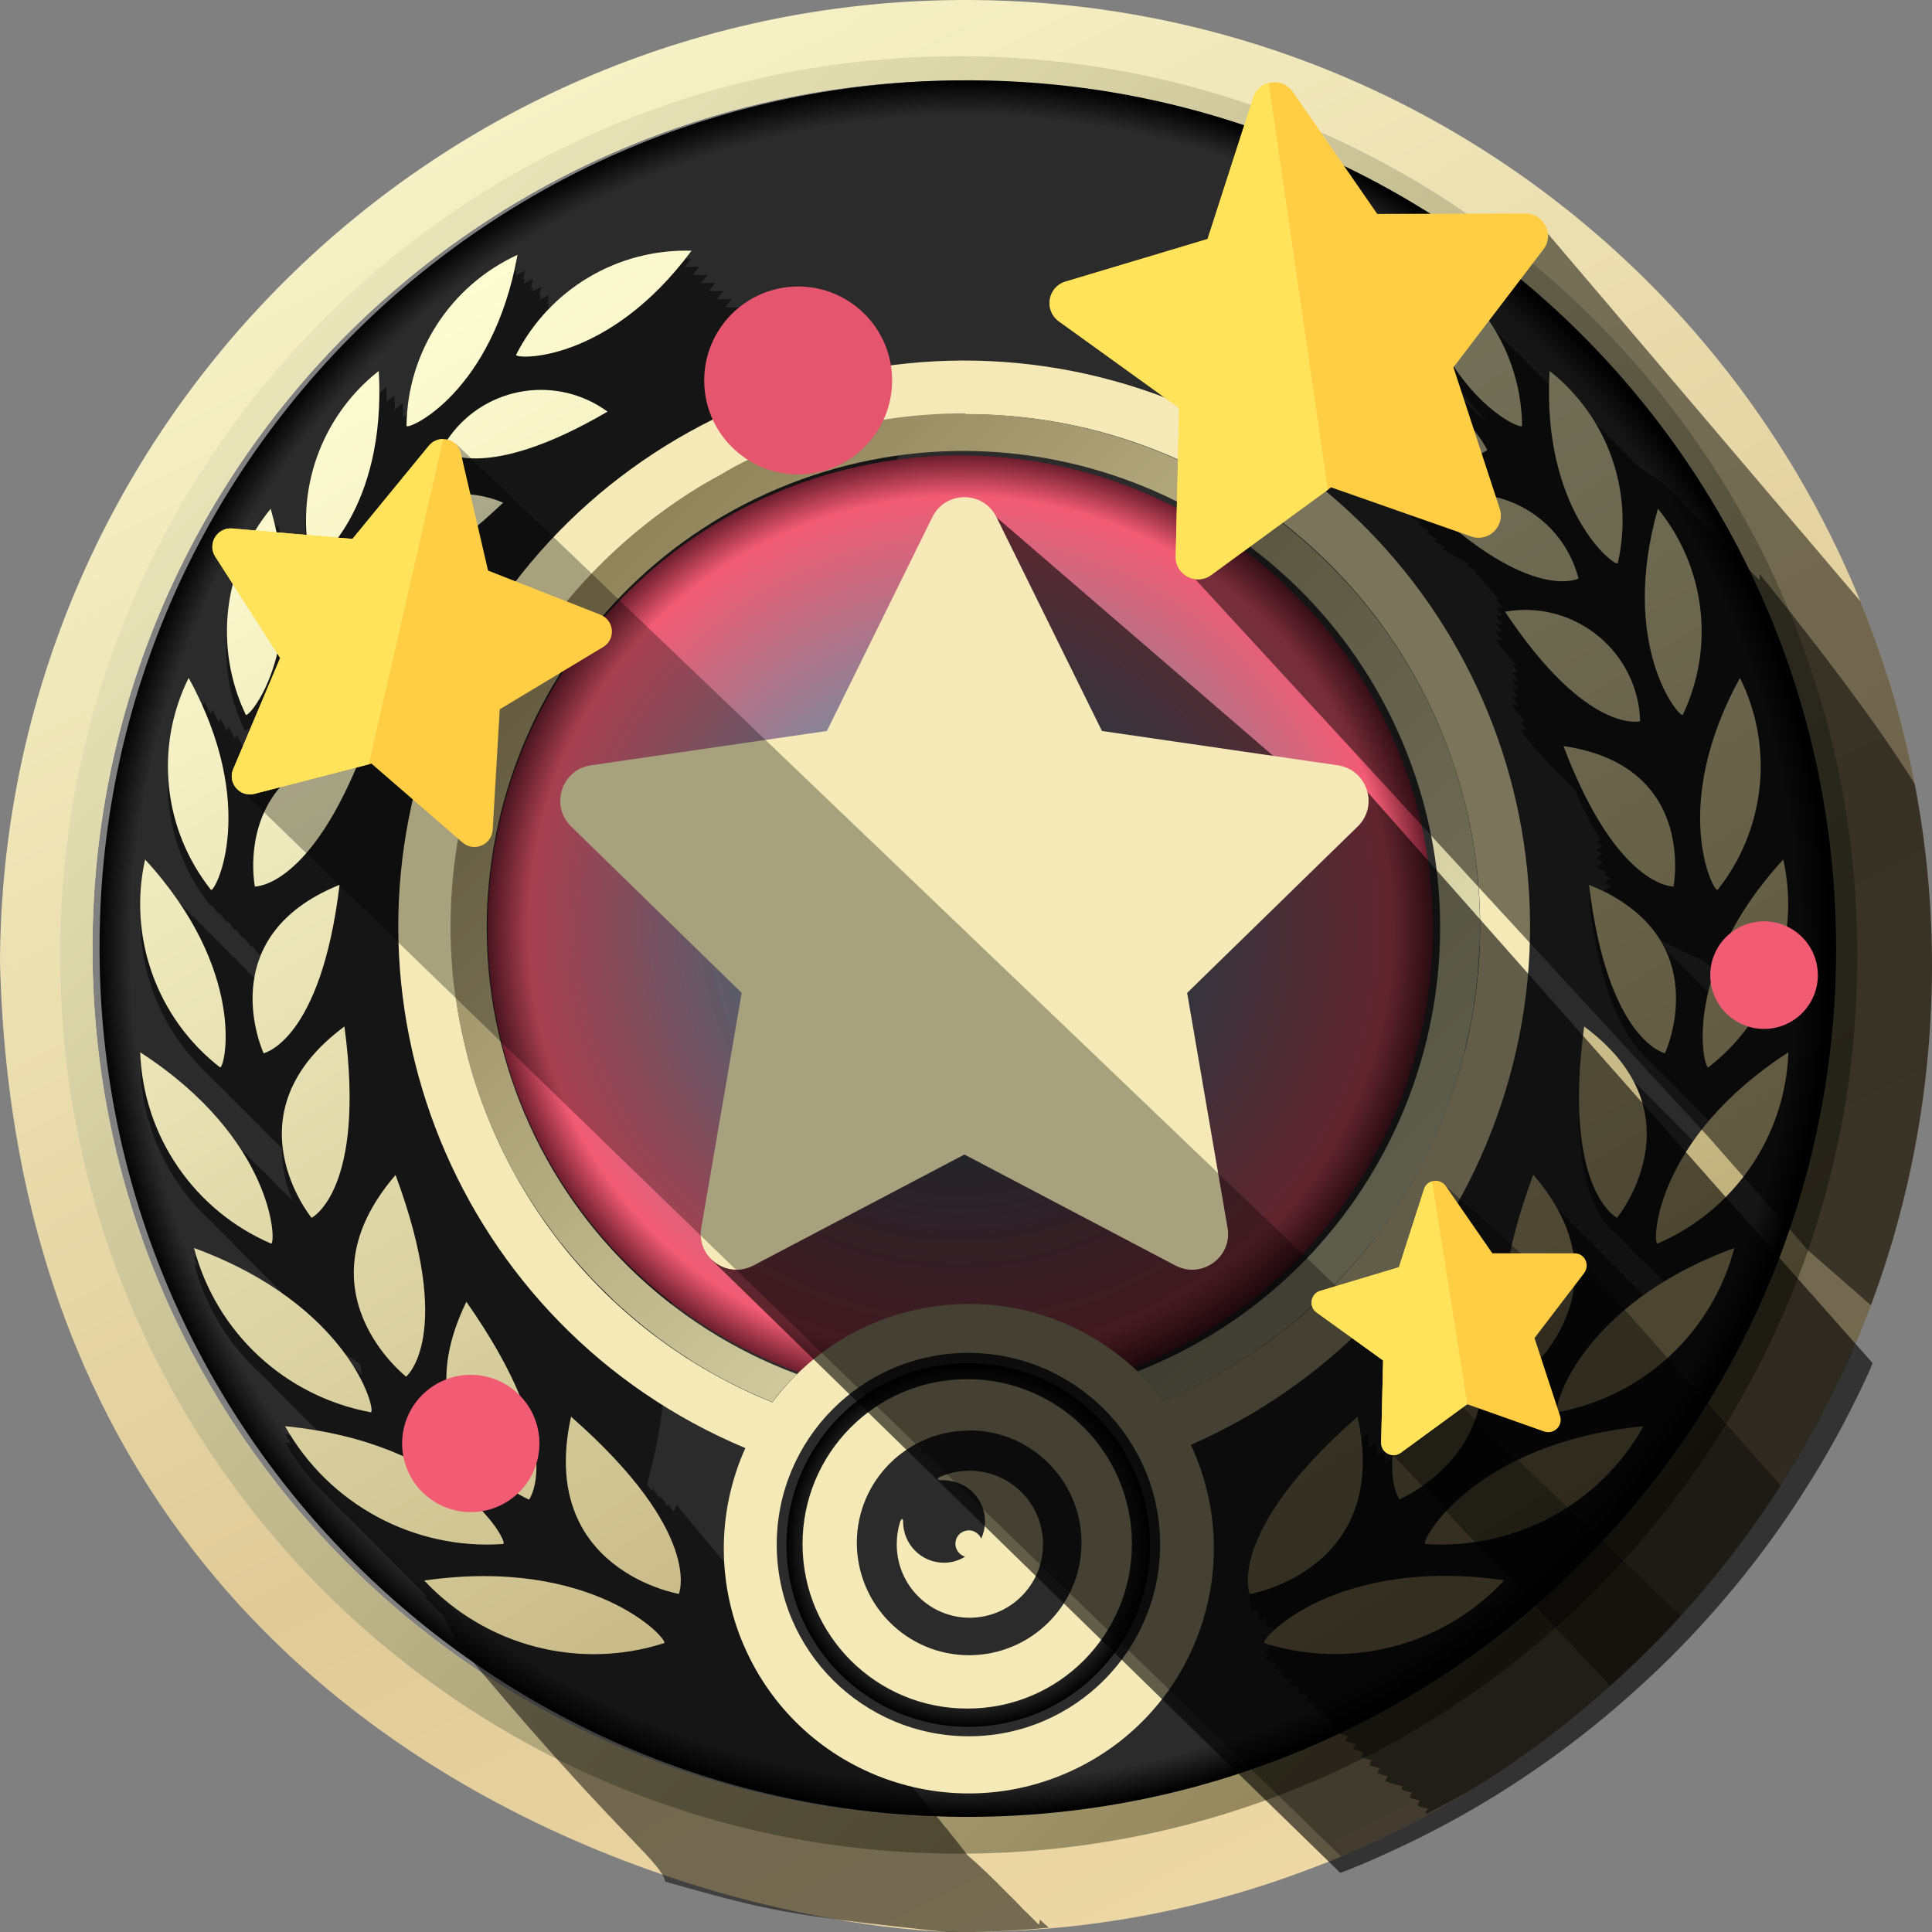 <?xml version="1.0" encoding="UTF-8"?><svg id="Camada_2" xmlns="http://www.w3.org/2000/svg" xmlns:xlink="http://www.w3.org/1999/xlink" viewBox="0 0 79.37 79.37"><rect x="0" y="0" width="79.37" height="79.37" fill="#808080" stroke="none"/><defs><linearGradient id="Gradiente_sem_nome" x1="59.87" y1="1.82" x2="19.26" y2="81.54" gradientTransform="translate(0 81.26) scale(1 -1)" gradientUnits="userSpaceOnUse"><stop offset="0" stop-color="#efdba8"/><stop offset=".38" stop-color="#e0ca98"/><stop offset="1" stop-color="#f8f6cb"/></linearGradient><linearGradient id="Gradiente_sem_nome_7" x1="76.23" y1="5.19" x2="2.7" y2="78.72" gradientTransform="translate(0 81.26) scale(1 -1)" gradientUnits="userSpaceOnUse"><stop offset="0" stop-color="#7f7047"/><stop offset="1" stop-color="#fbf8cc"/></linearGradient><radialGradient id="Gradiente_sem_nome_3" cx="39.61" cy="42.29" fx="39.61" fy="42.29" r="35.68" gradientTransform="translate(0 81.26) scale(1 -1)" gradientUnits="userSpaceOnUse"><stop offset="0" stop-color="#2b2b2b"/><stop offset=".96" stop-color="#2b2b2b"/><stop offset="1" stop-color="#000"/></radialGradient><linearGradient id="Gradiente_sem_nome_4" x1="57.57" y1="13.31" x2="21.5" y2="71.03" gradientTransform="translate(0 81.26) scale(1 -1)" gradientUnits="userSpaceOnUse"><stop offset="0" stop-color="#b8a671"/><stop offset="1" stop-color="#fefdd2"/></linearGradient><radialGradient id="Gradiente_sem_nome_29" cx="39.45" cy="43.13" fx="39.45" fy="43.13" r="19.5" gradientTransform="translate(0 81.26) scale(1 -1)" gradientUnits="userSpaceOnUse"><stop offset="0" stop-color="#04b6c1"/><stop offset=".91" stop-color="#f25b74"/><stop offset="1" stop-color="#661b2b"/></radialGradient><radialGradient id="Gradiente_sem_nome_6" cx="39.78" cy="17.79" fx="39.78" fy="17.79" r="7.5" gradientTransform="translate(0 81.26) scale(1 -1)" gradientUnits="userSpaceOnUse"><stop offset="0" stop-color="#2b2b2b"/><stop offset=".86" stop-color="#2b2b2b"/><stop offset="1" stop-color="#000"/></radialGradient><linearGradient id="Gradiente_sem_nome_7-2" x1="18.99" y1="63.87" x2="59.58" y2="23.27" xlink:href="#Gradiente_sem_nome_7"/></defs><g id="Halloween2015"><path id="Shape_5_copy_5_copiar" d="M78.66,32.2c-.24-1.28-.55-2.53-.91-3.76-.07-.24-.14-.48-.23-.71-.32-1.03-.69-2.05-1.1-3.04C70.55,10.26,56.41.07,39.85,0,17.93-.09.09,17.6,0,39.52c.56,23.05,15.23,33.38,27.21,37.49,2.56.88,5,1.47,7.15,1.84,1.63.29,3.09.44,4.32.5h.06c.3.01.59.02.86.02.25,0,.5,0,.74-.01,4.86-.07,9.5-1.03,13.78-2.7.33-.12.66-.25.98-.39.4-.17.8-.35,1.19-.53,1.43-.66,2.82-1.4,4.15-2.22,2.03-1.25,3.94-2.68,5.71-4.27,1.02-.91,1.98-1.86,2.9-2.87,1.51-1.66,2.89-3.45,4.1-5.36.95-1.47,1.79-3.01,2.54-4.61.11-.23.21-.46.3-.69.08-.16.15-.32.21-.48.06-.12.11-.24.16-.36.17-.42.34-.84.5-1.26,1.6-4.28,2.48-8.92,2.51-13.77,0-2.62-.23-5.18-.71-7.65ZM72.97,51.2c-.03.09-.06.18-.1.26-.06.18-.13.35-.19.52-.1.24-.19.47-.29.71-.69,1.65-1.5,3.24-2.42,4.75-1.24,2.05-2.68,3.97-4.29,5.72-.87.94-1.79,1.83-2.75,2.67-2.39,2.09-5.06,3.86-7.95,5.25-.78.39-1.57.74-2.38,1.06-.42.17-.84.32-1.27.47-.34.12-.68.23-1.02.34-3.47,1.11-7.16,1.71-10.99,1.69-.28,0-.56-.01-.84-.02-6.88-.18-13.27-2.32-18.65-5.87C10.13,62.34,3.74,51.32,3.8,38.82,3.88,19.12,19.91,3.22,39.61,3.3c8.09.02,15.55,2.73,21.52,7.29.25.19.49.38.73.58,1.54,1.25,2.99,2.62,4.3,4.1,2.03,2.28,3.77,4.83,5.16,7.59,2.45,4.84,3.82,10.32,3.81,16.11v.15c-.02,3.9-.66,7.63-1.83,11.13-.11.32-.22.64-.33.95Z" style="fill:url(#Gradiente_sem_nome); fill-rule:evenodd;"/><path id="Shape_1_copy_11" d="M39.54,76.15c-20.39.09-36.99-16.38-37.07-36.76S18.84,2.39,39.23,2.31s36.99,16.38,37.07,36.76c0,.05,0,.11,0,.16.04,20.35-16.42,36.87-36.76,36.92ZM39.61,3.3C19.91,3.22,3.88,19.12,3.8,38.82c-.08,19.7,15.82,35.74,35.52,35.82,19.7.08,35.74-15.82,35.82-35.52,0-.05,0-.1,0-.15.04-19.66-15.86-35.63-35.52-35.67Z" style="fill:url(#Gradiente_sem_nome_7); fill-rule:evenodd;"/><path id="Shape_1_copy_11_copiar" d="M39.61,3.3c19.7-.08,35.73,15.82,35.82,35.52.08,19.7-15.82,35.73-35.52,35.82-19.7.08-35.73-15.82-35.82-35.52,0-.05,0-.1,0-.15-.04-19.66,15.86-35.63,35.52-35.67Z" style="fill:url(#Gradiente_sem_nome_3); fill-rule:evenodd;"/><path id="Shape_1_copy_9" d="M42.72,78.86c-.01.08-.02.14-.04.21-.07-.06-.13-.13-.2-.2-.15-.15-.3-.3-.46-.45-.08-.08-.15-.16-.23-.24-.14-.14-.27-.28-.42-.42-.06-.06-.11-.12-.17-.17-.43-.44-.91-.91-1.47-1.39-.08-.13-.55-.72-1.25-1.58-2.99-3.63-10.26-12.21-10.68-12.81-.05.1-.09.19-.13.29-.07-.09-.13-.19-.2-.29-.02.03-.03.06-.04.09-.09-.14-.19-.28-.29-.42-.02.03-.03.06-.04.09-.09-.14-.19-.28-.29-.42-.02.03-.03.06-.05.09-.06-.09-.12-.18-.18-.27.31-1.08.53-2.18.65-3.29l-.05.02c.02-.12.04-.23.05-.35-.12.05-.24.1-.35.15,0-.05.01-.1.02-.15l-.05.02c.02-.12.03-.24.05-.36-.13.05-.24.11-.36.16.01-.06.02-.1.03-.16l-.05.02c.02-.11.03-.23.05-.35-.13.05-.24.1-.36.15.01-.05.02-.1.02-.15l-.04.02c.01-.12.03-.23.04-.35-.12.05-.23.1-.35.15.01-.05.02-.1.02-.15,1.03-1.31,1.84-2.79,2.37-4.37-.05,0-.09.02-.14.02.05-.12.1-.23.14-.36-.12.02-.24.05-.35.07,0-.02.01-.04.02-.07-.05.01-.09.02-.14.03.05-.12.09-.23.14-.36-.12.02-.24.04-.36.06l.03-.06s-.09.02-.14.03c.04-.12.09-.24.14-.36-.13.02-.24.04-.36.06l.03-.06s-.1.02-.15.02c.05-.12.1-.23.15-.35-.13.01-.24.04-.36.06l.02-.06s-.09.01-.14.02l.08-.19c1.55-1.04,2.85-2.41,3.8-4.01-.07-.01-.15-.01-.22-.01.07-.11.15-.21.22-.32-.19-.02-.37-.03-.54-.03.07-.1.14-.2.21-.31-.19-.01-.37-.02-.55-.02.07-.11.14-.2.22-.31-.19-.02-.37-.03-.55-.03.07-.1.14-.2.21-.31-.18-.01-.36-.02-.53-.02,1.03-.25,2.61-1.03,4.81-3.13-.09-.03-.18-.05-.27-.07.09-.09.18-.17.27-.26-.18-.06-.36-.1-.53-.15.06-.06.13-.12.2-.18-.19-.06-.37-.11-.54-.15.06-.06.13-.12.2-.19-.18-.05-.36-.1-.54-.14.07-.06.13-.12.2-.19-.18-.06-.36-.1-.53-.15.06-.06.13-.12.2-.18-.18-.06-.36-.11-.53-.15l.06-.06c.93.17,2.8.06,6.09-1.87-.1-.06-.2-.11-.3-.16.1-.06.2-.11.3-.17-.16-.09-.31-.18-.47-.26l.14-.07c-.16-.1-.32-.18-.47-.26l.13-.08c-.15-.09-.31-.17-.46-.25l.13-.08c-.16-.09-.31-.18-.47-.26.05-.02.09-.04.14-.07-.16-.1-.31-.18-.47-.26.05-.02.09-.05.14-.08-.1-.06-.2-.11-.3-.16.1-.06.2-.11.3-.17-.1-.06-.2-.11-.3-.16,2.2-.75,4.1-2.2,5.4-4.12h-.26c.09-.11.17-.22.26-.34-.11,0-.22.01-.34.01h.01c-.09-.01-.17,0-.26,0,.09-.12.17-.23.26-.34-.12-.01-.21,0-.33,0-.09-.01-.18,0-.26,0,.08-.11.17-.22.26-.34-.12,0-.23.01-.34.01-.09,0-.17,0-.26.01.09-.12.18-.22.26-.34-.11,0-.22.01-.33.01h0s-.26-.01-.26-.01c.09-.11.17-.22.26-.34-.11,0-.22.01-.33.01h0c-.09-.01-.18,0-.26,0,.08-.11.17-.22.26-.34-.09,0-.18,0-.26.01.08-.11.17-.22.26-.34-.09,0-.18.01-.27.01.09-.11.18-.22.27-.34-.11,0-.22,0-.34,0h0s-.27,0-.27,0c.09-.11.18-.22.27-.33-.09-.01-.18,0-.27,0,.09-.11.18-.22.27-.34-.09,0-.18.01-.27.01.09-.12.18-.22.27-.34h-.27c.09-.11.18-.22.27-.34-.09,0-.18.01-.27.01.09-.11.18-.22.27-.34h-.27c.09-.11.18-.22.27-.33-.09-.01-.18,0-.27,0,.09-.11.18-.22.27-.34-.09,0-.18.01-.27.01.09-.12.18-.22.27-.34h-.93c.09-.11.18-.22.26-.34-.09,0-.17.01-.26.01.09-.12.18-.22.26-.34h-.26c.09-.11.18-.21.26-.33-.08-.01-.17,0-.26,0,.09-.11.18-.22.26-.34-.08,0-.17.01-.26.01.09-.11.18-.23.26-.34h-.26c.09-.11.18-.22.26-.34-.08,0-.17.01-.26.01.09-.11.18-.22.26-.34h-.26c.09-.11.18-.22.26-.33-.08-.01-.17,0-.26,0,.09-.11.18-.22.26-.34-.11,0-.22.01-.33.01h0c-.11-.01-.22,0-.33,0h0c-.11-.01-.22,0-.34,0h.01c-.09-.01-.18,0-.27,0,.09-.12.18-.22.27-.34h-.27c.09-.11.18-.22.27-.34-.12,0-.22.01-.33.01-.09,0-.18,0-.27.01.09-.11.18-.22.27-.34-.12,0-.23.01-.34.01h0c-.09-.01-.17,0-.26,0,.09-.12.18-.22.26-.34-.09-.01-.17,0-.26,0,.09-.11.18-.22.26-.34-.09,0-.17.01-.26.01.09-.12.18-.22.26-.34h-.26c.09-.11.18-.22.26-.34-.08,0-.17.01-.25.01.08-.11.17-.22.25-.34h-.26c.09-.11.18-.22.26-.34-.11,0-.22.01-.33.01h0c-.09-.01-.17,0-.26,0,.09-.11.18-.22.26-.34h-.26c.09-.11.18-.22.26-.33-.09-.01-.17,0-.26,0,.09-.11.18-.22.26-.34-.09,0-.17.01-.26.01.09-.12.18-.22.26-.34h-.26c.09-.11.18-.22.26-.34-.11,0-.22.01-.33.01h0c-.11-.01-.21,0-.33,0h-.26c.08-.11.17-.22.26-.34-.12,0-.22.01-.34.01h.01c-.09-.01-.18,0-.27,0,.09-.12.18-.22.27-.34h-.6c.09-.11.18-.22.27-.34-.12,0-.23.01-.34.01h-.26c.09-.11.18-.22.26-.34-.11,0-.22.01-.33.01h0c-.09-.01-.17,0-.26,0,.09-.12.17-.22.26-.34h-.59c.08-.11.17-.22.26-.34-.12,0-.22.01-.33.01h-.27c.09-.11.18-.22.27-.34-.12,0-.23.01-.34.01h.01c-.09-.01-.18,0-.27,0,.09-.12.18-.22.27-.34h-.93c.09-.11.17-.22.26-.34-.11,0-.21.01-.33.01h-.26c.08-.11.17-.22.26-.34-.12,0-.22.01-.34.01h.01c-.09-.01-.18,0-.26,0,.08-.12.17-.23.26-.34-.12-.01-.22,0-.33,0-.09-.01-.18,0-.27,0,.09-.11.18-.22.27-.34-.12,0-.23.01-.34.01h-.26c.09-.11.18-.22.26-.34-.11,0-.22.01-.33.01h0c-.09-.01-.17,0-.26,0,.09-.12.17-.23.26-.34-.11-.01-.21,0-.33,0-.09-.01-.18,0-.26,0,.08-.11.17-.22.26-.34-.12,0-.22.01-.33.01h-.26c.08-.11.17-.22.26-.34-.12,0-.23.01-.34.01h0c-.08-.01-.17,0-.26,0,.09-.12.18-.23.26-.34h-.33c-.09-.01-.17,0-.26,0,.09-.11.17-.22.26-.34-.11,0-.22.01-.33.01h0c-.09-.01-.17,0-.26,0,.09-.11.17-.22.26-.34-.11,0-.22.01-.33.01h0c-.09-.01-.18,0-.27,0,.09-.12.18-.22.27-.34-.11-.01-.21,0-.33,0-.09-.01-.18,0-.27,0,.09-.11.18-.22.27-.34-.12,0-.22.01-.33.01-.09,0-.18,0-.27.01.09-.12.18-.22.27-.34h-.6c.09-.11.18-.22.26-.34-.11,0-.22.01-.33.01h0c-.09-.01-.17,0-.26,0,.09-.11.18-.22.26-.34-2.05-.06-4.04.67-5.55,2.06.01-.08.03-.15.05-.24-.13.06-.25.13-.37.2.01-.07.02-.13.04-.2-.03.02-.05.03-.08.04.03-.12.05-.24.08-.37-.13.06-.25.13-.38.19.02-.06.03-.12.05-.19-.03.01-.05.03-.08.04.03-.12.05-.24.08-.37-.13.06-.25.13-.38.19.02-.06.03-.12.04-.19-.02.01-.05.03-.08.04.03-.13.06-.24.08-.38-.13.07-.25.13-.37.2.01-.07.03-.13.04-.2-.03.02-.05.03-.08.05.03-.13.06-.25.08-.38-.13.06-.25.13-.37.2.01-.07.03-.13.04-.2-.03.01-.05.03-.08.04.02-.12.06-.24.08-.37-2.49,1.15-4.21,3.52-4.52,6.25-.05.04-.11.09-.15.13,0-.19,0-.39-.02-.6-.12.09-.22.18-.32.27,0-.19,0-.39-.02-.6-.11.09-.21.18-.31.27,0-.19-.01-.39-.02-.6-.11.09-.21.18-.31.27,0-.19,0-.39-.02-.6-1.94,1.53-3.05,3.88-3,6.36-.01.38.01.77.07,1.15l-.05.06c-.04-.19-.08-.39-.14-.59-.07.09-.13.17-.19.26-.04-.2-.09-.39-.14-.59-.07.08-.13.17-.19.25-.05-.19-.09-.38-.15-.58-.06.08-.12.17-.18.25-.05-.19-.09-.39-.15-.59-.06.09-.12.17-.18.26-.05-.2-.09-.39-.15-.59-1.22,1.5-1.85,3.38-1.79,5.3-.03,1.21.23,2.41.77,3.5.05-.01.1-.04.13-.08.07.14.14.28.2.42.06-.01.11-.04.14-.09.07.15.13.29.2.42.06-.01.11-.04.14-.09.06.15.13.29.2.42.05,0,.1-.03.13-.08.07.15.13.29.2.42.06-.01.11-.04.14-.09.06.15.13.29.2.42.05-.01.1-.04.13-.08.07.14.13.28.2.42.06,0,.11-.04.14-.09.01.02.02.05.03.07-.15.11-.29.23-.43.36-.03-.06-.07-.13-.1-.2-.03.06-.05.12-.08.17-.08-.16-.16-.33-.26-.5-.02.06-.04.11-.07.17-.08-.17-.17-.34-.26-.5-.03.05-.05.11-.07.17-.09-.17-.17-.33-.26-.51-.03.06-.05.11-.07.17-.08-.17-.17-.33-.26-.5-.03.05-.05.11-.07.16-.09-.16-.17-.33-.26-.5-.03.06-.05.12-.08.17-.08-.16-.16-.33-.26-.5-.02.06-.04.11-.07.17-.08-.17-.17-.34-.26-.5-.02.05-.04.11-.07.16-.08-.16-.17-.33-.26-.5-.03.06-.05.12-.07.16-.09-.17-.17-.33-.26-.5-.03.05-.05.11-.07.17-.09-.16-.17-.33-.26-.5-.03.06-.05.11-.08.17-.08-.16-.16-.33-.25-.5-.03.06-.05.11-.08.17-.08-.16-.16-.33-.26-.5-.6,1.22-.89,2.56-.84,3.92-.02,1.86.6,3.67,1.77,5.12.01,0,.03-.01.04-.03.1.13.19.25.29.36.02,0,.03-.01.05-.02.09.12.18.24.28.36.02-.01.04-.02.05-.03.09.12.18.25.28.36.02,0,.04-.01.05-.03.09.13.18.25.28.36.02,0,.04-.01.05-.03.09.13.18.25.28.36.02,0,.04-.01.05-.02.1.13.19.25.29.36.02,0,.03-.01.04-.03.04.05.08.1.12.15-.13.29-.23.59-.3.91-.08-.09-.16-.18-.24-.27-.01.01-.01.02-.01.04-.1-.13-.21-.25-.32-.38-.01.01-.01.03-.01.04-.11-.12-.21-.25-.32-.37-.01.01-.01.03-.01.04-.11-.12-.21-.25-.33-.37v.03c-.11-.12-.21-.24-.33-.37-.01.02-.01.03-.01.04-.1-.12-.21-.25-.32-.37-.01.01-.01.03-.01.04-.11-.12-.21-.25-.32-.37-.01.01-.01.02-.01.03-.1-.12-.21-.24-.32-.37-.01.02-.01.03-.01.04-.11-.12-.21-.24-.33-.37v.04c-.11-.13-.21-.25-.33-.37v.03c-.11-.12-.22-.24-.33-.37-.01.02-.01.03-.01.04-.1-.12-.21-.25-.32-.37,0,.01,0,.02,0,.04-.11-.13-.21-.25-.33-.37v.03c-.11-.12-.21-.24-.33-.37-.15.72-.22,1.46-.19,2.19.01,2.31.94,4.51,2.59,6.12.09.1.18.18.27.27.13.14.26.26.38.39.1.1.19.18.29.27.12.14.25.27.38.39l.28.28c.13.14.26.26.39.39.09.1.18.18.28.27.11.13.22.23.33.34.13.14.25.26.37.37.08.09.17.18.25.26,0,.73.15,1.46.43,2.13l-.04-.03c-.11-.12-.22-.23-.34-.34-.09-.08-.17-.17-.25-.25-.08-.08-.15-.16-.23-.24-.14-.14-.27-.28-.42-.41-.11-.12-.23-.23-.34-.34-.1-.11-.21-.22-.32-.33l-.34-.34c-.11-.1-.21-.21-.33-.32-.11-.12-.22-.23-.34-.35-.1-.1-.2-.21-.31-.31l-.36-.36c-.8-.81-1.68-1.52-2.63-2.13,0,.12.02.24.03.35l-.03-.02c.09,2.36,1.1,4.59,2.82,6.2.07.07.14.14.21.21.15.15.29.3.43.43.09.09.17.18.26.26.13.14.27.28.41.42.08.09.17.17.26.26.13.14.27.27.4.4.09.09.18.18.26.26.14.14.27.27.4.4.09.1.18.18.27.27.13.14.26.27.4.4.09.09.17.18.26.26.13.14.27.27.4.4.09.09.18.18.27.27.13.13.26.27.4.4.47.5,1.01.94,1.59,1.31.02.15.04.3.07.44-.06-.06-.13-.13-.2-.2-.11-.11-.22-.23-.34-.34-.1-.11-.21-.21-.32-.32-.11-.12-.23-.24-.35-.35-.1-.1-.2-.2-.3-.3-1.51-1.53-3.35-2.68-5.38-3.37.03.13.08.25.12.38l-.12-.05c.43,1.63,1.29,3.11,2.49,4.28.1.1.2.18.3.29.11.11.21.2.32.31.1.12.21.22.32.33.14.14.27.28.41.42.09.1.2.2.3.3.13.14.27.28.42.42.07.08.15.15.23.23.12.13.24.25.37.37.1.11.2.21.3.31-.57-.12-1.14-.21-1.72-.27.07.13.15.24.22.36-.07-.01-.15-.02-.22-.02.46.81,1.05,1.56,1.73,2.21.1.11.2.2.3.31.11.11.22.22.33.33.08.08.17.16.25.24.12.13.24.24.36.36.13.14.25.27.38.39.08.09.17.17.26.25.11.12.22.23.34.35.13.14.27.27.4.4.11.12.23.24.35.35.09.1.18.18.27.26.11.13.24.25.36.38.1.1.21.2.31.3.06.06.11.13.17.19-.03.01-.06.01-.1.01.11.12.23.23.34.34l.33.33s.09.08.13.13c.14.29.29.57.46.85l.02.07-.11-.04c.43.52.85,1.02,1.23,1.48,5.11,6.05,6.9,7.42,7.38,8.26.06.1.1.2.12.29,3.02.86,4.29,1.19,7.03,1.55,1.12.15,2.49.3,4.32.5h.06s.11.01.17.02h.69c.25,0,.5,0,.74-.01.92-.02,1.84-.08,2.75-.17-.13-.11-.24-.21-.37-.33ZM78.66,32.2c-.76-1.22-2.61-3.98-6.37-8.62v.26c-.06-.06-.11-.11-.16-.16-.12-.12-.24-.23-.35-.35s-.23-.23-.34-.35l-.12-.12c-.07-.07-.15-.14-.21-.21-.11-.11-.23-.22-.34-.33-.1-.12-.22-.23-.33-.34l-.33-.33c-.21-.22-.43-.43-.66-.62-.58-.73-1.29-1.35-2.09-1.82-.12-.13-.25-.26-.39-.39-.09-.09-.17-.19-.27-.28-.13-.13-.26-.26-.4-.39-.09-.09-.17-.19-.27-.28-.14-.15-.29-.29-.44-.43-.03-.03-.05-.06-.08-.08-.1-.11-.2-.21-.3-.31-.12-.11-.24-.23-.35-.35-.11-.11-.23-.23-.35-.34-.26-.28-.54-.55-.84-.79-.01.09-.01.17-.01.25-.09-.1-.18-.19-.28-.28-.13-.13-.25-.26-.39-.38-.09-.1-.17-.19-.27-.28-.13-.14-.26-.27-.4-.4-.13-.12-.25-.25-.39-.37-.08-.09-.15-.18-.24-.26-.09-.1-.18-.2-.28-.29-.11-.12-.23-.22-.34-.34-.1-.11-.22-.22-.33-.34-.11-.11-.23-.23-.35-.34-.69-.73-1.51-1.32-2.42-1.74.03.13.06.24.08.37-.02,0-.05-.03-.08-.04.32,2.27,1.36,4.37,2.96,6.01.04.04.08.08.12.12-.1-.06-.2-.13-.31-.2-.02-.01-.03-.03-.05-.04-.11-.12-.22-.23-.33-.34-.11-.11-.23-.22-.33-.33-.11-.11-.23-.22-.34-.33-.11-.12-.22-.23-.33-.34-.11-.11-.22-.22-.33-.33-.11-.11-.22-.22-.33-.33-.11-.11-.23-.22-.33-.34-.11-.11-.23-.22-.34-.33-.11-.11-.22-.22-.33-.33-.11-.12-.22-.22-.33-.34-.12-.12-.22-.23-.35-.34-.07-.07-.13-.14-.2-.21-1.54-1.66-3.72-2.58-5.99-2.52.09.12.17.23.26.34h-.26c.44.59.92,1.14,1.45,1.66.1.11.2.2.32.32.11.12.22.22.33.34.11.12.22.22.33.33.1.1.19.19.29.28.15.16.3.32.45.46.11.12.22.23.33.34.08.08.16.15.23.22.15.16.29.3.44.44.07.08.13.14.2.2.15.16.3.32.45.46.09.1.19.19.28.28.06.06.13.13.19.2-.65.15-1.28.4-1.85.75.1.06.2.11.3.17-.1.05-.2.1-.3.16.16.1.31.18.46.27-.04.02-.08.04-.12.07.16.09.3.17.46.26-.05.02-.09.04-.13.07.16.09.31.18.46.26-.05.03-.09.05-.13.07.16.09.31.18.46.26-.04.03-.09.05-.13.08.16.09.31.17.46.26-.04.02-.08.04-.13.07.16.09.31.18.46.26-.04.02-.08.05-.12.07.16.09.31.18.46.26-.05.03-.09.05-.13.07.16.1.31.18.46.27-.04.02-.09.04-.13.07.16.09.31.18.46.26-.04.02-.09.05-.13.07.16.09.31.18.46.26-.04.03-.08.05-.13.08.17.09.31.17.47.26-.05.02-.09.04-.13.07.16.09.31.17.46.26-.05.02-.09.05-.13.07.16.1.31.18.46.26-.04.03-.09.05-.13.08.16.09.31.17.46.26-.04.02-.08.04-.13.07.16.09.31.17.46.26-.04.02-.08.05-.13.07.39.23.76.43,1.11.61-.04.02-.07.04-.11.06.1.06.2.11.3.17l.1.13-.07.03c.06.03.11.06.17.09.06.08.12.16.18.23h-.02s.06.04.06.04c.2.25.41.48.61.7h-.12c.08.11.17.22.26.34-.09-.01-.18-.01-.26-.01.08.12.17.23.26.34-.09,0-.17,0-.26,0,.08.12.17.23.26.34h-.26c.08.12.17.23.26.34-.09-.01-.18-.01-.26-.01.08.12.17.23.26.34h-.26c.27.36.54.69.81,1h-.15c.09.11.17.22.26.34-.09-.01-.17-.01-.26-.01.09.12.18.23.26.34h-.26c.09.11.17.22.26.33h-.26c.09.12.17.23.26.34-.09-.01-.17-.01-.26-.01.09.12.18.23.27.34h-.27c.18.24.35.46.53.67h-.2c.09.12.18.23.27.34-.09-.01-.18-.01-.27-.01.43.59.91,1.13,1.43,1.64.14.15.28.29.42.43l.3.3s.07.08.11.11c.06.16.13.32.2.46h-.02s.02.02.02.02c.23.49.46.92.69,1.3l-.04.02.08.05c.03.06.07.12.11.18-.06.04-.13.07-.19.11.1.06.2.11.3.17-.1.05-.2.1-.3.16.1.06.2.11.3.17-.1.05-.2.1-.3.16.1.06.2.11.3.17-.1.05-.2.11-.3.17.16.09.31.17.46.26-.05.02-.09.04-.13.07.1.06.2.11.3.17-.1.05-.2.1-.3.16.1.06.2.11.3.17-.1.05-.2.11-.3.17.16.09.31.17.46.26-.04.02-.08.04-.13.07.17.09.31.17.47.26-.05.02-.09.05-.14.07.17.1.31.18.47.26-.04.02-.08.04-.12.07-.5-.37-1.04-.67-1.62-.89.01.12.03.23.05.35l-.05-.02c.5,4.17,1.67,5.85,2.42,6.51.1.11.21.22.32.32.22.22.45.44.67.66s.44.45.66.67c.22.22.44.44.66.67.11.12.22.23.35.34v.02c-.23.27-.44.55-.64.82-.08-.07-.15-.15-.23-.22-.11-.12-.23-.25-.36-.37-.1-.09-.19-.19-.29-.29-.11-.12-.23-.24-.36-.36-.1-.1-.19-.19-.3-.3-.1-.11-.21-.22-.33-.34s-.25-.25-.39-.38c-.11-.11-.22-.23-.35-.35-.11-.11-.21-.22-.33-.33-.1-.11-.2-.21-.32-.32-.09-.09-.16-.18-.26-.28-.34-.36-.72-.68-1.11-.98-.15,1.01-.22,2.03-.22,3.05-.04,3.61,1.07,4.77,1.44,5.06.22.22.44.44.66.67.22.22.45.44.67.66s.44.45.66.67c.08.1.16.18.25.27-.29.17-.56.35-.81.54-.04-.05-.07-.1-.12-.15l-.02.06c-.1-.13-.19-.26-.31-.39l-.02.05c-.1-.13-.2-.25-.31-.38l-.02.05c-.1-.13-.2-.26-.31-.39l-.02.05c-.1-.12-.2-.25-.31-.38l-.02.06c-.1-.13-.2-.26-.32-.39v.05c-.11-.13-.22-.26-.33-.39l-.02.05c-.09-.12-.2-.25-.31-.38l-.02.05c-.1-.12-.2-.25-.31-.38l-.02.05c-.1-.12-.2-.25-.31-.39l-.02.06c-.1-.13-.2-.26-.31-.39l-.02.06c-.1-.13-.2-.26-.32-.39v.05c-.12-.12-.21-.25-.33-.39l-.02.06c-.1-.13-.2-.26-.31-.39l-.02.06c-.1-.13-.2-.26-.31-.39-.74,1.83-1.14,3.79-1.16,5.78,0,.51.03,1.02.14,1.52-.06-.13-.12-.25-.18-.39-.04.06-.07.11-.11.16-.07-.16-.14-.32-.22-.49-.04.06-.07.1-.11.16-.07-.16-.14-.33-.22-.49-.04.05-.08.1-.11.15-.07-.16-.14-.32-.23-.49-.03.06-.07.11-.1.16-.07-.16-.15-.33-.23-.49-.04.05-.07.1-.11.15-.06-.16-.14-.32-.22-.49-2.24,3.21-2.82,5.32-2.87,6.58-.03-.17-.06-.34-.1-.52-.08.07-.15.13-.23.2-.02-.17-.05-.35-.1-.54-.07.07-.15.14-.22.21-.03-.18-.06-.36-.1-.54-.08.07-.16.14-.23.21-.03-.18-.06-.36-.1-.54-.08.07-.16.13-.23.2-.03-.17-.06-.35-.1-.54-4.2,3.69-4.56,6.02-4.5,6.89-.03.25,0,.49.07.73,0,0,.1-.02.26-.06,0,.13.03.27.07.39,0,0,.1-.01.26-.05.01.13.03.26.07.39,0,0,.1-.02.26-.06.01.13.03.26.07.39,0,0,.1-.02.27-.06-.3.17-.53.43-.67.74.06.02.11.04.17.06-.09.07-.15.17-.17.28.14.05.29.09.43.13-.06.05-.1.12-.1.2.14.05.28.09.43.13-.06.05-.1.12-.1.2.13.05.28.09.43.13-.06.05-.1.12-.1.2.13.05.28.09.43.13-.07.05-.1.12-.1.2.13.05.28.09.42.13-.06.05-.09.12-.1.2.14.05.29.09.43.13-.06.05-.1.12-.1.2.14.05.28.09.43.13-.06.05-.1.13-.1.2.13.05.28.09.43.14-.06.04-.1.12-.1.2.13.04.28.08.43.13-.04.02-.06.06-.08.09-.01.04-.02.07-.02.11.13.05.28.09.42.13-.06.05-.09.12-.1.2.14.05.29.09.43.13-.06.05-.1.12-.1.2.14.05.28.09.43.13-.06.05-.1.12-.1.2.13.05.28.09.43.13-.06.05-.1.12-.1.2.13.05.28.09.43.13-.07.05-.1.12-.1.2.13.05.28.09.42.13-.06.05-.09.12-.1.2.24.08.47.15.71.21-.03.04-.05.08-.04.13.13.05.28.09.43.13-.07.05-.1.12-.1.2.13.05.28.09.42.13-.06.05-.09.12-.1.2.14.05.29.09.43.13-.06.05-.1.12-.1.2h.04c.62-.31,1.23-.64,1.83-.98,2.03-1.25,3.94-2.68,5.71-4.27,1.02-.91,1.98-1.86,2.9-2.87,1.51-1.66,2.89-3.45,4.1-5.36.95-1.47,1.79-3.01,2.54-4.61.18-.38.35-.77.51-1.17.06-.12.11-.24.16-.36,1.92-4.62,2.98-9.7,3.01-15.03,0-2.62-.23-5.18-.71-7.65ZM67.28,37.87c-.09-.07-.18-.15-.28-.23.12.07.23.13.35.19l-.07.04ZM67.62,38.2c-.05-.04-.1-.1-.15-.14.07.04.14.07.21.11l-.06.03ZM70.26,40.85c-.08-.08-.16-.17-.25-.25-.11-.11-.22-.22-.34-.33-.11-.13-.23-.25-.36-.36-.1-.1-.19-.2-.3-.3-.13-.15-.27-.29-.41-.41-.08-.08-.14-.16-.22-.23-.14-.16-.29-.3-.45-.44l-.14-.15c.72.42,1.46.78,2.23,1.1l.17.16h0c.09.1.18.18.27.27-.09.02-.18.04-.27.07.09.09.18.18.27.26-.09.02-.18.05-.27.08.07.06.13.12.19.18-.04.12-.08.24-.11.35Z" style="fill-rule:evenodd; isolation:isolate; opacity:.5;"/><path id="Shape_1_copy_9_copiar" d="M27.89,65.48s1.03-2.49-4.43-7.28c-1.39,6.3,4.43,7.28,4.43,7.28ZM27.29,67.5c.16-.17-2.94-3.56-9.86-2.57,2.51,2.69,6.36,3.7,9.86,2.57h0ZM21.74,61.6s1.59-2.17-2.58-8.12c-2.84,5.8,2.58,8.13,2.58,8.13h0ZM20.68,63.42c.19-.13-2.02-4.15-8.97-4.83,1.8,3.21,5.3,5.1,8.97,4.84h0ZM16.68,56.56s2.03-1.66-.43-8.29c-4.1,4.76.44,8.29.44,8.29h0ZM15.24,58.02c.22-.08-.88-4.41-7.27-6.75.91,3.47,3.74,6.1,7.27,6.75h0ZM12.8,50.03s2.25-1.12,1.35-7.86c-4.85,3.59-1.35,7.86-1.35,7.86ZM11.14,51.09c.22-.03.11-4.31-5.38-7.86.12,3.44,2.22,6.5,5.38,7.86h0ZM10.83,43.27s2.35-.5,3.12-6.92c-5.33,2.15-3.12,6.92-3.12,6.92ZM9.04,43.85c.21.03,1.13-3.96-3.08-8.54-.71,3.2.49,6.53,3.08,8.54ZM10.47,36.42s2.31.07,4.52-5.77c-5.5.8-4.52,5.77-4.52,5.77ZM8.67,36.56c.19.07,1.97-3.45-.92-8.71-1.41,2.84-1.05,6.23.92,8.71h0ZM11.84,29.63s2.18.57,5.55-4.5c-2.56-.46-5.02,1.25-5.48,3.81-.04.23-.06.46-.07.69ZM10.1,29.37c.16.11,2.62-2.84,1.02-8.47-1.95,2.39-2.35,5.69-1.02,8.47ZM14.39,23.77s1.97,1.01,6.28-3.12c-2.36-.99-5.08.12-6.07,2.48-.09.21-.16.42-.22.64ZM12.77,23.14c.13.14,3.12-2.17,2.79-7.9-2.38,1.87-3.47,4.95-2.79,7.9h0ZM18.12,18.49s1.68,1.44,6.84-1.58c-2.07-1.51-4.97-1.06-6.48,1.01-.13.18-.25.37-.36.57h0ZM16.7,17.5c.09.17,3.54-1.38,4.56-7.03-2.75,1.26-4.53,4-4.56,7.03h0ZM21.2,14.58c.01.19,3.79.33,7.21-4.28-3.03-.09-5.84,1.58-7.21,4.28h0ZM51.34,65.48s-1.03-2.49,4.43-7.28c1.39,6.3-4.43,7.29-4.43,7.29h0ZM51.94,67.49c-.16-.17,2.94-3.56,9.86-2.57-2.51,2.7-6.36,3.7-9.87,2.58h0ZM57.49,61.59s-1.59-2.17,2.58-8.12c2.84,5.8-2.58,8.13-2.58,8.13h0ZM58.55,63.42c-.19-.13,2.02-4.15,8.97-4.83-1.8,3.22-5.3,5.1-8.98,4.84h0ZM62.55,56.55s-2.03-1.66.44-8.29c4.1,4.76-.44,8.29-.44,8.29h0ZM63.98,58.02c-.22-.08.88-4.41,7.27-6.75-.91,3.47-3.74,6.1-7.27,6.75ZM66.43,50.03s-2.25-1.13-1.35-7.86c4.85,3.59,1.35,7.86,1.35,7.86ZM68.09,51.09c-.22-.03-.11-4.31,5.38-7.86-.12,3.44-2.22,6.5-5.38,7.86h0ZM68.4,43.27s-2.35-.5-3.12-6.92c5.33,2.15,3.12,6.92,3.12,6.92h0ZM70.18,43.85c-.21.03-1.13-3.96,3.08-8.54.71,3.2-.49,6.53-3.08,8.54ZM68.75,36.42s-2.31.07-4.52-5.77c5.5.8,4.52,5.77,4.52,5.77h0ZM70.56,36.56c-.19.07-1.97-3.45.92-8.71,1.41,2.84,1.05,6.23-.92,8.71h0ZM67.38,29.63s-2.18.57-5.55-4.5c2.56-.46,5.02,1.25,5.48,3.81.04.23.06.46.07.69ZM69.13,29.37c-.16.11-2.62-2.84-1.02-8.47,1.95,2.39,2.35,5.69,1.02,8.47h0ZM64.84,23.77s-1.97,1.01-6.28-3.12c2.36-.99,5.08.12,6.07,2.47.09.21.16.43.22.65h0ZM66.45,23.14c-.13.14-3.12-2.17-2.79-7.9,2.38,1.87,3.48,4.95,2.8,7.9h0ZM61.1,18.49s-1.68,1.44-6.84-1.58c2.07-1.51,4.97-1.07,6.48,1,.13.18.26.38.36.58h0ZM62.53,17.5c-.1.17-3.54-1.38-4.56-7.03,2.75,1.26,4.53,4,4.56,7.03h0ZM58.03,14.58c-.01.19-3.79.33-7.21-4.28,3.03-.09,5.84,1.58,7.22,4.28h0Z" style="fill:url(#Gradiente_sem_nome_4); fill-rule:evenodd;"/><circle id="Elipse_1_copiar" cx="39.45" cy="38.13" r="19.42" style="fill:url(#Gradiente_sem_nome_29);"/><circle id="Shape_326_copiar_2" cx="39.78" cy="62.13" r="7.47" style="fill:#2b2b2b;"/><circle id="Elipse_1_copiar_2" cx="39.78" cy="63.47" r="7.47" style="fill:url(#Gradiente_sem_nome_6);"/><path id="Shape_1_copy_21" d="M48.92,59.35c2.35,5.04.18,11.03-4.86,13.38-5.04,2.35-11.03.18-13.38-4.86-1.24-2.65-1.26-5.71-.06-8.38-11.84-4.96-17.41-18.58-12.44-30.42,4.96-11.84,18.58-17.41,30.42-12.44,11.84,4.96,17.41,18.58,12.44,30.42-2.31,5.51-6.65,9.91-12.12,12.31ZM39.81,71.33c4.35-.01,7.86-3.55,7.85-7.9-.01-4.35-3.55-7.86-7.9-7.85-4.34.01-7.85,3.54-7.85,7.87,0,4.36,3.54,7.88,7.9,7.88ZM39.67,17.01c-11.63-.04-21.09,9.35-21.14,20.98-.03,8.62,5.2,16.4,13.2,19.62,3.34-4.46,9.66-5.37,14.11-2.03.74.56,1.4,1.21,1.97,1.95,10.74-4.45,15.84-16.77,11.39-27.52-3.27-7.89-10.99-13.02-19.53-12.99Z" style="fill:#f4e9b7; fill-rule:evenodd;"/><polygon points="40.3 20.7 53 31.65 44.32 33.71 40.4 27.41 40.3 20.7" style="opacity:.6;"/><path id="Shape_1_copy_23" d="M39.67,17.01c2.22,0,4.43.35,6.55,1.04.47.15.93.32,1.38.5.21.09.42.18.63.27.39.17.77.35,1.14.55,2.26,1.17,4.29,2.73,6,4.61,3.5,3.86,5.44,8.89,5.43,14.1,0,.33,0,.65-.03.98,0,.1-.01.19-.02.29-.01.24-.03.47-.05.71,0,.1-.02.19-.03.29-.03.3-.07.61-.12.91,0,.01,0,.03,0,.04-.05.31-.1.62-.17.93-.02.09-.04.19-.06.28-.05.22-.1.44-.15.67-.02.1-.05.19-.07.29-.07.27-.15.54-.23.81,0,.03-.02.06-.03.1-.09.29-.19.58-.29.87-.03.09-.07.19-.1.28-.08.2-.16.4-.24.6-.04.1-.08.19-.12.29-.1.23-.2.46-.31.69-.02.05-.05.1-.07.15-.13.27-.26.53-.4.79-.05.09-.1.19-.16.28-.1.18-.2.35-.3.52-.06.1-.12.2-.18.29-.12.19-.24.38-.36.57-.04.07-.09.13-.13.2-.16.24-.33.47-.5.7-.07.1-.14.19-.22.28-.11.15-.23.29-.35.44-.08.1-.16.2-.24.29-.13.15-.26.3-.39.45-.07.08-.14.16-.22.24-.18.2-.37.4-.56.59-.09.09-.19.18-.28.27-.12.12-.25.24-.37.35-.1.09-.2.19-.31.28-.13.12-.27.23-.4.35-.11.09-.22.19-.33.28-.19.16-.39.31-.59.46-.11.08-.23.17-.34.25-.13.09-.26.19-.39.28-.12.08-.24.17-.37.25s-.28.18-.41.26-.28.17-.42.26c-.21.12-.42.24-.63.36-.13.07-.26.14-.39.21s-.28.14-.42.21-.27.13-.41.2-.29.13-.44.2c-.13.06-.26.12-.39.17-.33-.43-.69-.83-1.08-1.2,10.07-3.95,15.02-15.31,11.08-25.38-3.95-10.07-15.31-15.02-25.38-11.08-10.07,3.95-15.02,15.31-11.08,25.38,2.03,5.18,6.17,9.25,11.39,11.19-.37.36-.71.74-1.01,1.15-.23-.09-.45-.19-.68-.29l-.09-.04c-.91-.41-1.79-.88-2.63-1.42l-.1-.07c-.82-.52-1.6-1.11-2.33-1.74l-.15-.13c-.16-.14-.32-.28-.48-.43l-.12-.12c-.32-.31-.64-.62-.94-.94l-.05-.06c-.13-.14-.26-.29-.39-.43-.07-.08-.14-.16-.21-.24-.12-.14-.23-.28-.35-.42-.07-.09-.14-.18-.22-.27-.18-.23-.35-.46-.51-.69-.09-.12-.17-.24-.26-.36s-.17-.26-.26-.39-.16-.25-.24-.37-.16-.26-.24-.39-.16-.28-.25-.42c-.07-.12-.14-.24-.2-.36-.13-.25-.26-.49-.38-.75-.05-.11-.1-.21-.15-.32-.08-.17-.16-.35-.24-.52-.05-.12-.1-.23-.15-.35-.08-.18-.15-.37-.22-.55-.04-.1-.08-.21-.12-.31-.1-.28-.2-.56-.29-.85-.02-.08-.05-.15-.07-.23-.07-.22-.13-.45-.19-.68-.03-.1-.06-.21-.08-.32-.05-.21-.1-.43-.15-.65-.02-.1-.04-.19-.06-.29-.07-.31-.12-.62-.17-.93,0-.04-.01-.08-.02-.12-.04-.27-.08-.55-.11-.83-.01-.1-.02-.2-.03-.3-.02-.23-.04-.47-.05-.7,0-.1-.01-.19-.02-.29-.01-.33-.02-.65-.02-.98,0-5.21,1.93-10.24,5.43-14.1,1.39-1.52,2.98-2.84,4.74-3.92.29-.18.59-.35.89-.51.88-.54,1.82-.97,2.81-1.26,1.33-.42,2.68-.77,4.05-1.04,1.06-.16,2.14-.24,3.22-.24Z" style="fill:url(#Gradiente_sem_nome_7-2); fill-rule:evenodd;"/><path id="Shape_247_copiar_2" d="M39.76,70.19c-3.74.02-6.78-3-6.79-6.74s3-6.78,6.74-6.79c3.74-.02,6.78,3,6.79,6.74,0,0,0,.02,0,.03,0,3.73-3.01,6.76-6.74,6.76h0ZM39.83,58.77c-2.55,0-4.62,2.05-4.63,4.6,0,2.55,2.05,4.62,4.6,4.63,2.55,0,4.62-2.05,4.63-4.6,0,0,0-.01,0-.02,0-2.54-2.05-4.61-4.6-4.62h0ZM39.84,66.46c-1.67,0-3.01-1.36-3-3.03,0-.32.05-.64.15-.94,0,0,.1-.21.11.02,0,.93.75,1.69,1.68,1.69h0c.31,0,.61-.09.87-.25-.29-.08-.46-.39-.38-.68.08-.29.39-.46.68-.38.16.05.29.16.36.32.39-.85.02-1.85-.83-2.24-.22-.1-.46-.15-.7-.16h-.12c-.08.01-.26-.05-.01-.15.37-.16.78-.24,1.18-.24,1.67,0,3.02,1.35,3.02,3.02s-1.35,3.02-3.02,3.02Z" style="fill:#f4e9b7; fill-rule:evenodd;"/><path d="M79.37,39.85c-.03,4.85-.91,9.49-2.51,13.77l-2.58-2.25-.98-1.12-3.04-3.46-21.18-23.02,12.78-12.6.68-.67.71-.7.28-.27,12.89,15.16c.41.99.78,2.01,1.1,3.04.09.23.16.47.23.71.36,1.23.67,2.48.91,3.76.48,2.47.72,5.03.71,7.65Z" style="opacity:.5;"/><path d="M76.93,56c-.09.23-.19.46-.3.69-.75,1.6-1.59,3.14-2.54,4.61-1.21,1.91-2.59,3.7-4.1,5.36-.92,1.01-1.88,1.96-2.9,2.87-1.77,1.59-3.68,3.02-5.71,4.27-1.33.82-2.72,1.56-4.15,2.22-.39.18-.79.36-1.19.53-.32.14-.65.27-.98.39l-1.54-1.5-2.27-2.21-22-21.46,7.74-10.62,18.58-9.3,18.05,20.41,1.62,1.83,1.69,1.91Z" style="opacity:.6;"/><path d="M40.94,21.25l4.33,8.78,9.69,1.41c1.21.18,1.69,1.66.82,2.51l-7.01,6.84,1.66,9.65c.21,1.2-1.06,2.12-2.14,1.55l-8.67-4.56-8.67,4.56c-.61.32-1.27.17-1.7-.23-.34-.32-.53-.79-.44-1.32l1.66-9.65-7.01-6.84c-.87-.85-.39-2.34.82-2.51l9.69-1.41,4.33-8.78c.54-1.1,2.1-1.1,2.64,0Z" style="fill:#f4e9b7;"/><path d="M63.41,10.24l-3.7,4.85,1.9,5.8c.24.72-.46,1.4-1.17,1.15l-5.76-2.02-.13.1-4.79,3.5c-.61.45-1.48,0-1.46-.76l.14-6.1-4.94-3.56c-.62-.45-.46-1.41.27-1.63l5.84-1.75,1.87-5.8c.1-.33.35-.54.64-.61.35-.09.75.02.99.36l3.47,5.02,6.09-.02c.76,0,1.2.87.74,1.47Z" style="fill:#ffce45;"/><polygon points="59.4 48.73 62.94 51.9 60.5 52.65 59.46 50.77 59.4 48.73" style="opacity:.37;"/><path d="M73.15,61.02c-1.95,3.06-4.31,5.83-7,8.23l-3.22-3.42-6.19-6.57,1.97-4.07,5.97-3.71,5.29,5.96,3.18,3.58Z" style="opacity:.37;"/><path d="M69.05,66.38c-.92,1.01-1.88,1.96-2.9,2.87-2.93,2.63-6.24,4.82-9.86,6.49-.39.18-.79.36-1.19.53l-3.77-3.66L9.58,32.14l9.13-13.93,46.97,44.95,3.37,3.22Z" style="opacity:.31;"/><path d="M65.08,52.3l-2.04,2.67,1.05,3.2c.13.4-.25.77-.65.64l-3.16-1.12h-.01l-2.72,1.99c-.34.25-.82,0-.81-.42l.08-3.37-2.73-1.97c-.34-.24-.25-.77.15-.89l3.23-.97,1.03-3.2c.05-.17.18-.28.33-.33.2-.06.43,0,.57.2l1.91,2.76h3.37c.42-.01.65.47.4.81Z" style="fill:#ffce45;"/><path d="M24.78,26.58l-4.25,2.56-.29,4.95c-.04.62-.77.93-1.24.52l-3.74-3.24-.11.03-4.69,1.21c-.6.16-1.12-.44-.88-1.01l1.93-4.57-2.67-4.17c-.33-.52.08-1.2.7-1.15l4.94.43,3.14-3.83c.16-.19.38-.28.59-.27.33,0,.63.2.72.57l1.12,4.83,4.61,1.81c.58.23.65,1.01.12,1.33Z" style="fill:#ffce45;"/><path d="M54.55,20.12l-4.79,3.5c-.61.45-1.48,0-1.46-.76l.14-6.1-4.94-3.56c-.62-.45-.46-1.41.27-1.63l5.84-1.75,1.87-5.8c.1-.33.35-.54.64-.61l2.43,16.71Z" style="fill:#ffe35a;"/><path d="M60.28,57.69h-.01l-2.72,1.99c-.34.25-.82,0-.81-.42l.08-3.37-2.73-1.97c-.34-.24-.25-.77.15-.89l3.23-.97,1.03-3.2c.05-.17.18-.28.33-.33l1.45,9.16Z" style="fill:#ffe35a;"/><path d="M18.21,18.04l-3.06,13.36-4.69,1.21c-.6.16-1.12-.44-.88-1.01l1.93-4.57-2.67-4.17c-.33-.52.08-1.2.7-1.15l4.94.43,3.14-3.83c.16-.19.38-.28.59-.27Z" style="fill:#ffe35a;"/><circle cx="32.79" cy="15.63" r="3.86" style="fill:#e5556d;"/><circle cx="19.34" cy="59.3" r="2.82" style="fill:#f25b74;"/><circle cx="72.47" cy="40.06" r="2.21" style="fill:#f25b74;"/></g></svg>